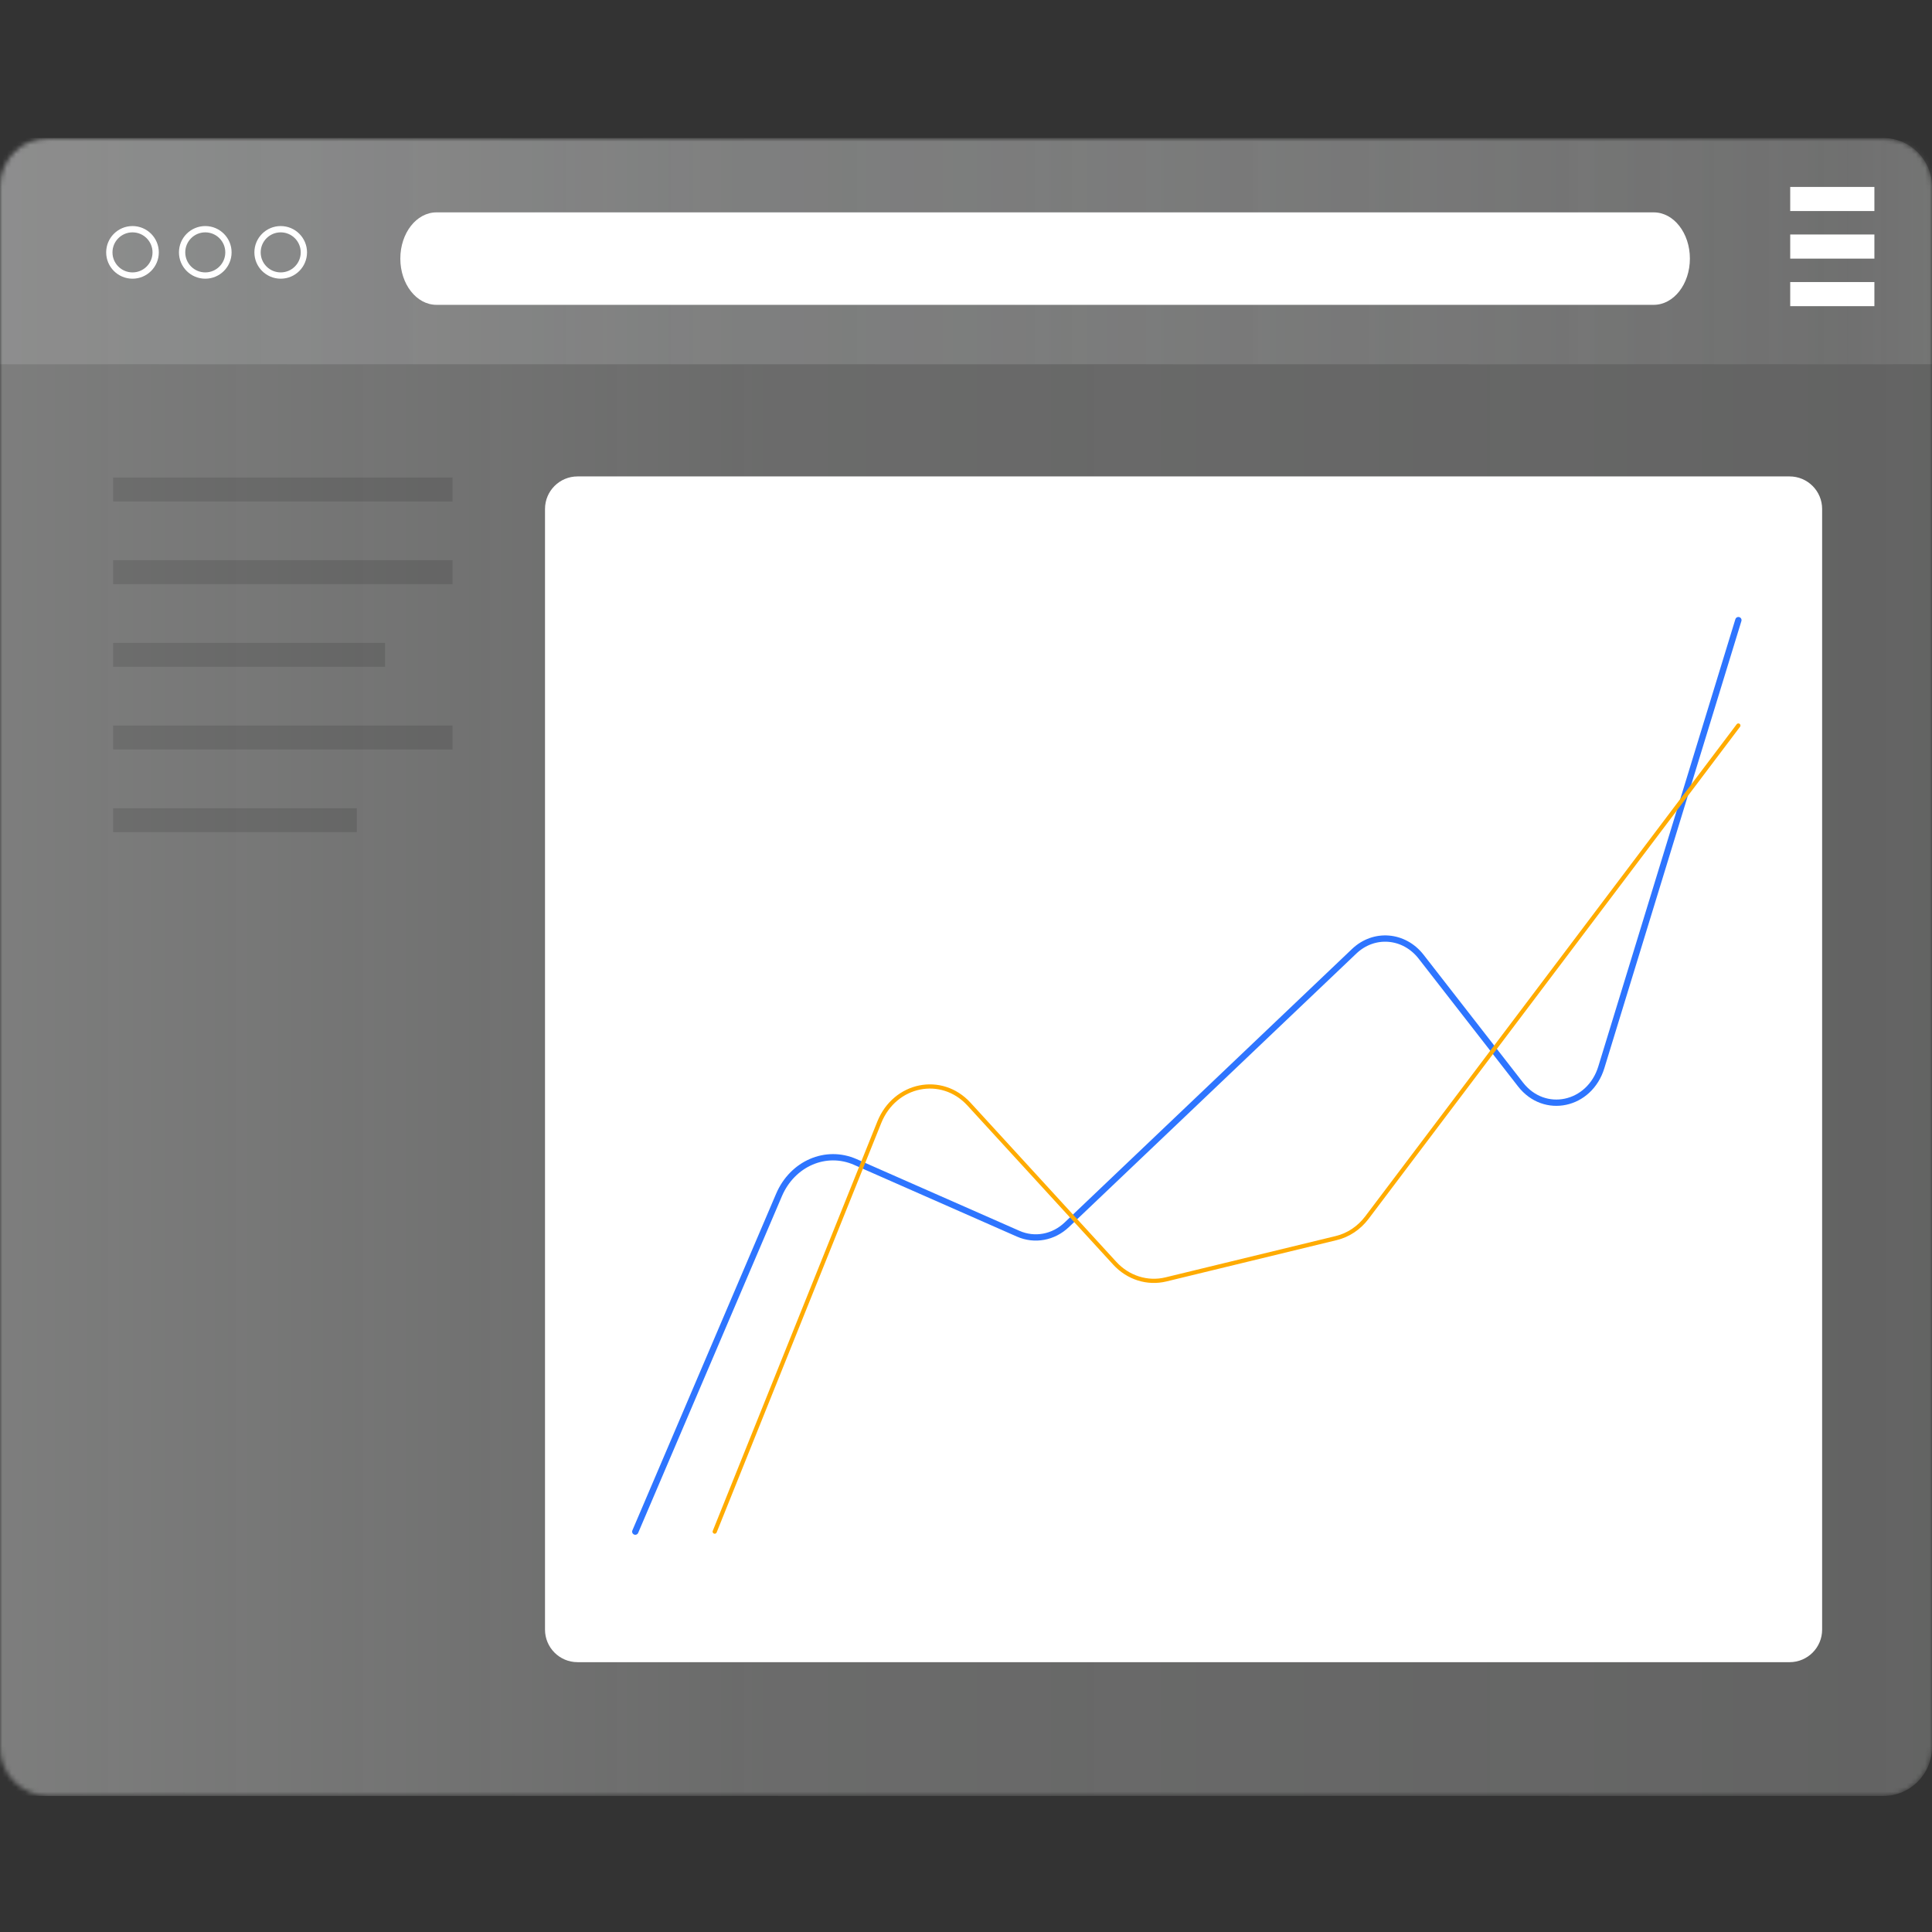 <?xml version="1.0" encoding="UTF-8"?> <svg xmlns="http://www.w3.org/2000/svg" width="420" height="420" viewBox="0 0 420 420" fill="none"><rect x="0" y="0" width="420" height="420" fill="#333333" stroke="none"/><mask id="mask0_6319_159" style="mask-type:luminance" maskUnits="userSpaceOnUse" x="0" y="30" width="420" height="361"><path d="M409.415 30H10.585C4.739 30 0 34.739 0 40.585V379.844C0 385.69 4.739 390.429 10.585 390.429H409.415C415.261 390.429 420 385.69 420 379.844V40.585C420 34.739 415.261 30 409.415 30Z" fill="white"></path></mask><g mask="url(#mask0_6319_159)"><path opacity="0.47" d="M409.415 30.001H-6.441C-12.287 30.001 -17.027 34.74 -17.027 40.586V379.845C-17.027 385.691 -12.287 390.43 -6.441 390.43H409.415C415.261 390.43 420 385.691 420 379.845V40.586C420 34.74 415.261 30.001 409.415 30.001Z" fill="url(#paint0_linear_6319_159)"></path><path opacity="0.25" d="M-38.784 30.63H428.041V75.893C428.041 77.71 426.565 79.185 424.749 79.185H-35.487C-37.303 79.185 -38.784 77.71 -38.784 75.888V30.63Z" fill="url(#paint1_linear_6319_159)"></path><path d="M49.662 54.865C49.662 57.646 47.406 59.902 44.625 59.902C41.844 59.902 39.588 57.646 39.588 54.865C39.588 52.084 41.844 49.827 44.625 49.827C47.406 49.827 49.662 52.084 49.662 54.865Z" stroke="white" stroke-width="1.369" stroke-miterlimit="10"></path><path d="M33.841 54.865C33.841 57.646 31.585 59.902 28.804 59.902C26.023 59.902 23.767 57.646 23.767 54.865C23.767 52.084 26.023 49.827 28.804 49.827C31.585 49.827 33.841 52.084 33.841 54.865Z" stroke="white" stroke-width="1.369" stroke-miterlimit="10"></path><path d="M66.06 54.865C66.06 57.646 63.804 59.902 61.023 59.902C58.242 59.902 55.986 57.646 55.986 54.865C55.986 52.084 58.242 49.827 61.023 49.827C63.804 49.827 66.06 52.084 66.06 54.865Z" stroke="white" stroke-width="1.369" stroke-miterlimit="10"></path><path d="M359.507 66.268H94.888C90.546 66.268 87.027 61.77 87.027 56.217C87.027 50.665 90.546 46.167 94.888 46.167H359.507C363.849 46.167 367.368 50.665 367.368 56.217C367.368 61.765 363.849 66.268 359.507 66.268Z" fill="white"></path><path d="M407.476 40.638H389.177V45.878H407.476V40.638Z" fill="white"></path><path d="M407.476 50.977H389.177V56.222H407.476V50.977Z" fill="white"></path><path d="M407.476 61.316H389.177V66.557H407.476V61.316Z" fill="white"></path></g><path opacity="0.12" d="M98.379 103.808H24.595V109.011H98.379V103.808Z" fill="black"></path><path opacity="0.12" d="M98.379 121.781H24.595V126.984H98.379V121.781Z" fill="black"></path><path opacity="0.12" d="M83.716 139.754H24.595V144.956H83.716V139.754Z" fill="black"></path><path opacity="0.12" d="M98.379 157.727H24.595V162.93H98.379V157.727Z" fill="black"></path><path opacity="0.12" d="M77.568 175.7H24.595V180.903H77.568V175.7Z" fill="black"></path><path d="M389.039 103.571H125.556C121.648 103.571 118.48 106.739 118.48 110.647V354.266C118.48 358.173 121.648 361.341 125.556 361.341H389.039C392.947 361.341 396.115 358.173 396.115 354.266V110.647C396.115 106.739 392.947 103.571 389.039 103.571Z" fill="white"></path><path d="M138.103 332.963L169.348 259.78C172.266 252.941 179.55 249.791 185.94 252.605L221.347 268.199C224.922 269.774 229.004 269.022 231.913 266.25L294.392 206.793C298.706 202.688 305.242 203.227 308.946 207.99L330.551 235.758C335.735 242.422 345.568 240.336 348.113 232.031L377.91 134.811" stroke="#2E75FF" stroke-width="1.369" stroke-linecap="round" stroke-linejoin="round"></path><path d="M155.372 332.963L191.147 243.983C194.524 235.578 204.688 233.52 210.653 240.033L242.328 274.608C245.232 277.777 249.441 279.11 253.466 278.131L290.495 269.145C293.115 268.511 295.457 266.941 297.155 264.694L377.905 157.722" stroke="#FFAB00" stroke-width="0.912" stroke-linecap="round" stroke-linejoin="round"></path><defs><linearGradient id="paint0_linear_6319_159" x1="-17.027" y1="210.217" x2="420" y2="210.217" gradientUnits="userSpaceOnUse"><stop stop-color="#D4D5D4"></stop><stop offset="0.42" stop-color="#D7D8D7" stop-opacity="0.723"></stop><stop offset="1" stop-color="#DDDEDD" stop-opacity="0.6"></stop></linearGradient><linearGradient id="paint1_linear_6319_159" x1="-38.784" y1="54.912" x2="428.041" y2="54.912" gradientUnits="userSpaceOnUse"><stop stop-color="#BDBFC0"></stop><stop offset="0.31" stop-color="#BEC0C1" stop-opacity="0.96"></stop><stop offset="0.54" stop-color="#C3C5C6" stop-opacity="0.846"></stop><stop offset="0.75" stop-color="#CCCDCE" stop-opacity="0.656"></stop><stop offset="0.94" stop-color="#D8D9D9" stop-opacity="0.422"></stop><stop offset="1" stop-color="#DDDEDD" stop-opacity="0.6"></stop></linearGradient></defs></svg> 